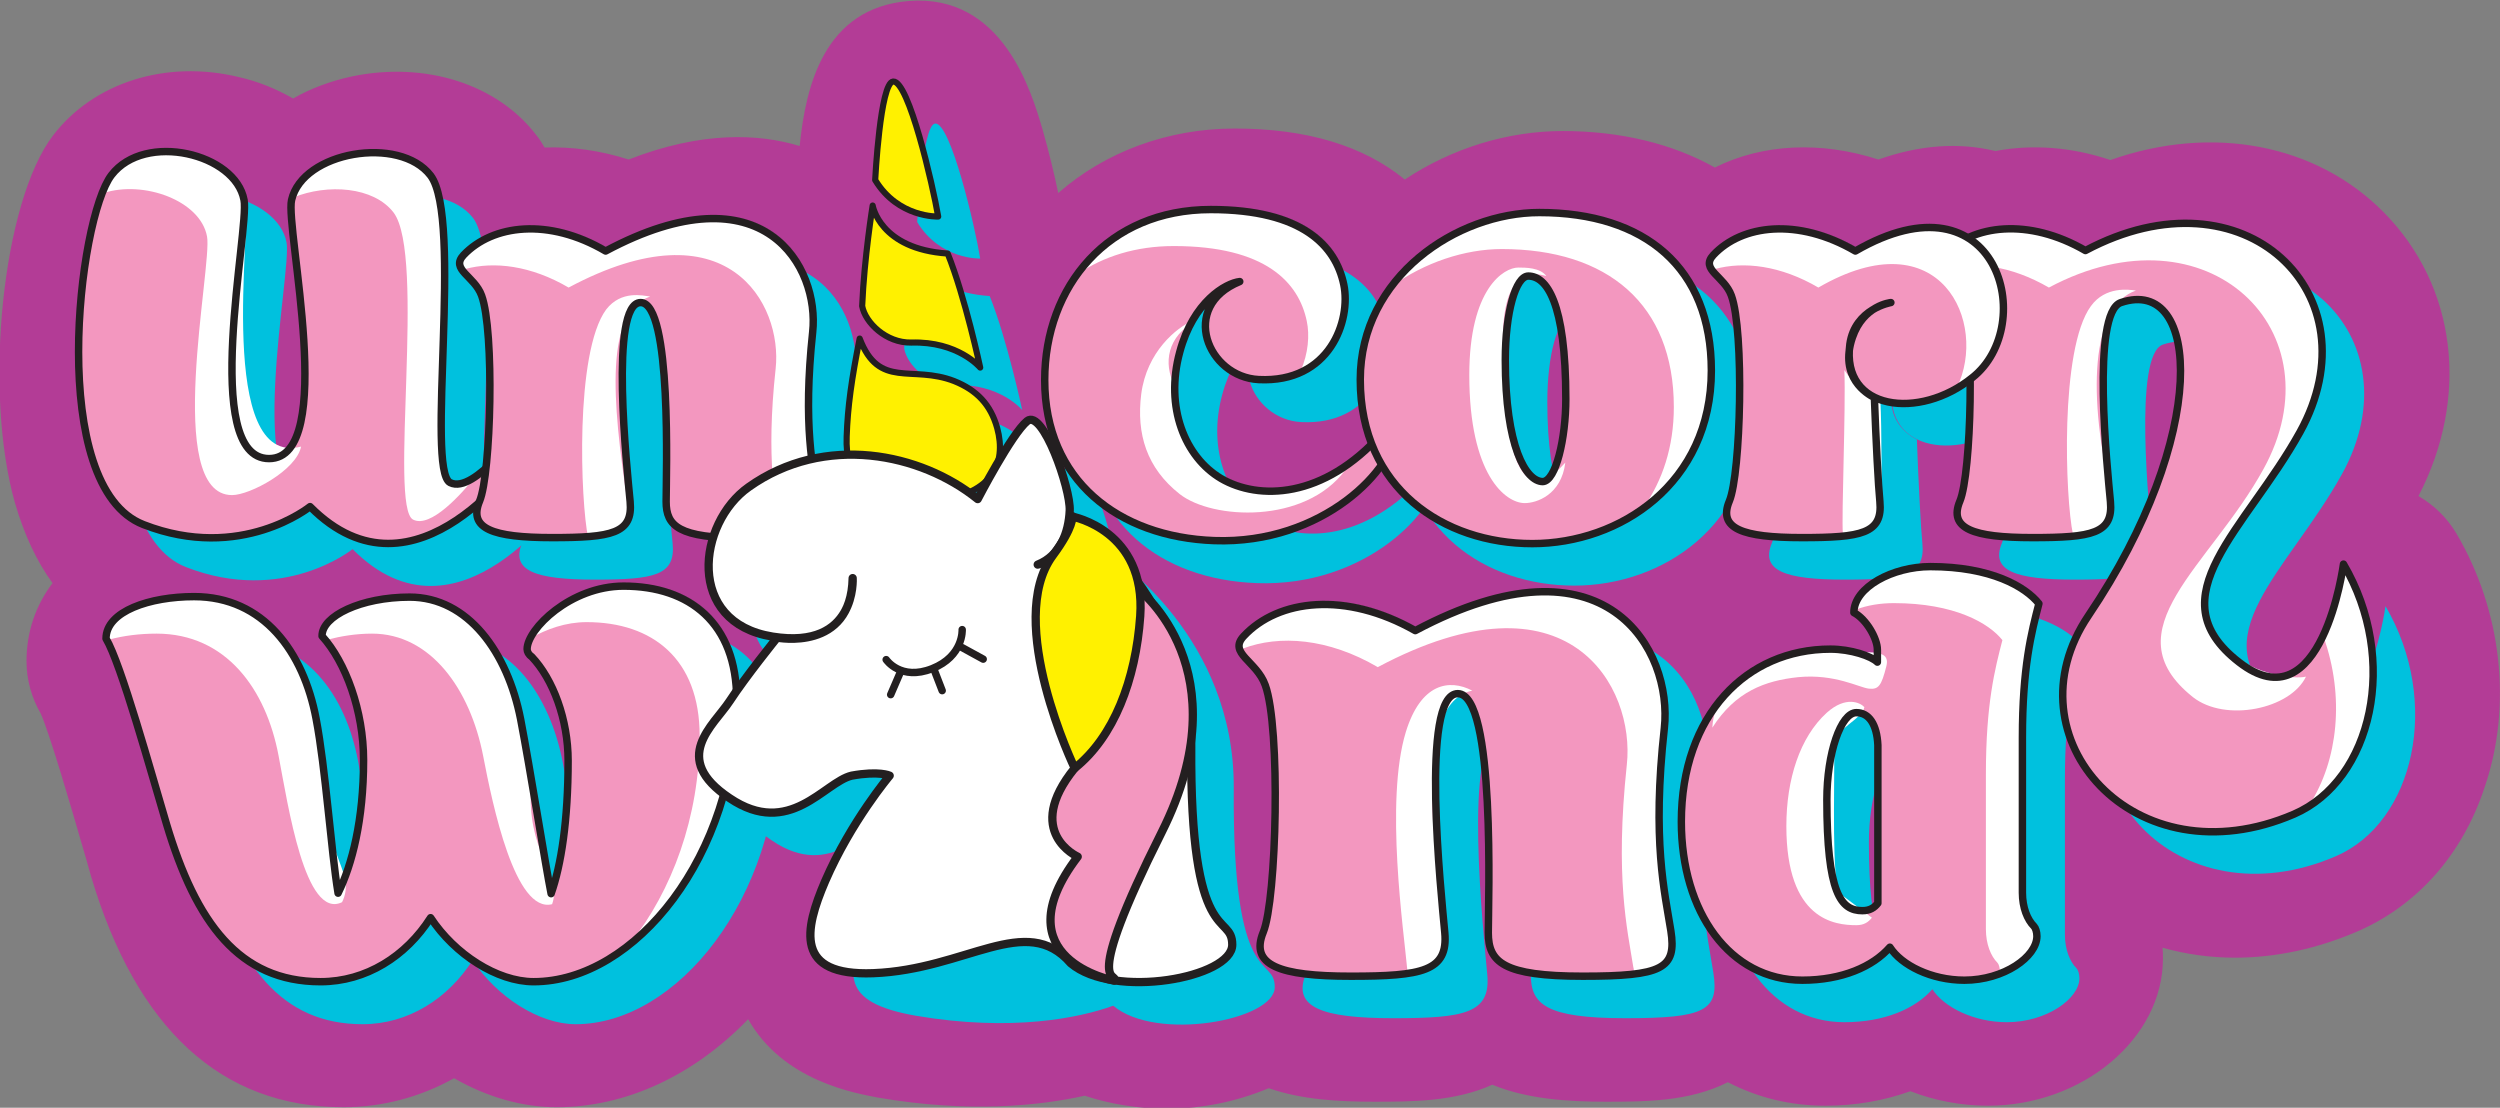 <?xml version="1.0" encoding="utf-8"?>
<!-- Generator: Adobe Illustrator 21.0.0, SVG Export Plug-In . SVG Version: 6.00 Build 0)  -->
<svg version="1.1" id="图层_1" xmlns="http://www.w3.org/2000/svg" xmlns:xlink="http://www.w3.org/1999/xlink" x="0px" y="0px"
	 viewBox="0 0 499.9 221.5" style="enable-background:new 0 0 499.9 221.5;" xml:space="preserve">
<rect x="0" y="0" width="499.9" height="221.5" fill="#808080" stroke="none"/>
<style type="text/css">
	.st0{fill:#B33C96;}
	.st1{fill:#00C1DE;}
	.st2{fill:#F397BF;}
	.st3{fill:#FFFFFF;}
	.st4{fill:none;stroke:#231F20;stroke-width:1.489;stroke-linecap:round;stroke-linejoin:round;stroke-miterlimit:10;}
	.st5{fill:#FFF100;stroke:#231F20;stroke-width:1.229;stroke-linecap:round;stroke-linejoin:round;stroke-miterlimit:10;}
	.st6{fill:#FFFFFF;stroke:#231F20;stroke-width:1.655;stroke-linecap:round;stroke-linejoin:round;stroke-miterlimit:10;}
	.st7{fill:#F397BF;stroke:#231F20;stroke-width:1.655;stroke-linecap:round;stroke-linejoin:round;stroke-miterlimit:10;}
	.st8{fill:#FFF100;stroke:#231F20;stroke-width:1.655;stroke-linecap:round;stroke-linejoin:round;stroke-miterlimit:10;}
</style>
<g>
	<g>
		<path class="st0" d="M491.2,106.7L491.2,106.7c-1.9-3.2-4.5-5.7-7.6-7.5c10.3-19.9,7.6-42-6.9-56.7C463.2,28.8,442.4,24.8,422,32
			c-7.7-2.6-15.6-3.2-23-1.8c-7.4-1.8-15.2-1.2-23.4,1.7c-11.4-3.7-23.1-3.2-32.7,1.6c-8.5-4.8-19-7.3-30.4-7.3
			c-11,0-22.1,3.4-31.6,9.7c-8.3-6.8-19.7-10.2-34-10.2c-13.3,0-25.8,4.6-35.3,12.9c-0.8-3.9-1.9-8.4-3.1-12.6
			c-2.2-7.5-7.9-27.3-26.8-25.8c-16.9,1.4-20.6,17-21.8,29c-8.2-2.5-19.6-3-34.2,2.7c-5.6-1.8-11.3-2.6-16.8-2.4
			c-0.5-0.8-1-1.7-1.6-2.4c-7.8-10.3-22.3-14.9-37-11.8c-4.2,0.9-8.2,2.4-11.7,4.4c-3.3-1.9-6.9-3.4-10.9-4.3
			c-14.5-3.5-29,1.1-37.1,11.7c-10.1,13.2-14,51-7.6,73.5c1.8,6.2,4.3,11.6,7.5,16c-3.4,4.5-5.2,9.8-5.2,15.6c0,3.7,1,7.3,2.8,10.4
			c1.7,3.6,6.6,20.4,8.2,26c0.7,2.4,1.4,4.7,1.9,6.6c9.1,30.6,26.1,46.2,50.5,46.2c7.7,0,15.3-2,22.1-5.8c6.6,3.8,13.7,5.8,20.5,5.8
			c13.8,0,27.4-6.3,38.3-17.6c7,12.4,21.4,14.8,26.1,15.7c18.1,3.1,32.2,1.6,41.2-0.4c5.1,1.7,10.8,2.6,16.4,2.6
			c7.1,0,13.9-1.4,20.4-4.1c6.6,2.3,14,2.7,21,2.7c7.6,0,16.2,0,23.7-3.4c7,2.9,15.3,3.4,22.6,3.4c7.9,0,16.8,0,24.5-3.9
			c6,3.1,12.5,4.7,19.5,4.7c6,0,11.7-1,17-2.9c4.9,1.9,10.2,2.9,15.5,2.9c19,0,35-13.5,35-29.4c0-0.7,0-1.5-0.1-2.2
			c4.6,1.3,9.5,2,14.5,2c8.2,0,16.5-1.8,24.6-5.3c11.9-5.2,21-15.4,25.4-29C502.4,140.9,500.2,122,491.2,106.7z"/>
		<g>
			<path class="st1" d="M57.3,48.5c1.1,5.8-8.8,51.7,5,51.7s3.2-46.1,4.5-51.7c2.2-9.7,21.6-13,27.8-4.9c6.5,8.6-1,58.9,3.9,61.4
				c4.9,2.5,14.6-11.4,14.6-11.4v5.6c0,0-21.4,32-42.6,10.6c0,0-13.8,11.2-33.3,3.6c-19.4-7.5-13.1-61.2-6.4-69.9
				S55.6,39.2,57.3,48.5z"/>
			<path class="st1" d="M101.2,59.4c-2.7,2.9,2.2,4.2,3.6,8.1c2.6,7.1,1.9,35.6-0.4,41.1c-2.3,5.5,2.6,7.3,14.5,7.3
				s16.2-0.8,15.6-7.2c-0.6-6.4-4.2-39.8,2.1-39.8s5.1,34.9,5.1,39.8s2.5,7.3,15.7,7.3s15.7-1.2,14.7-7.5S169,93.6,171,74.8
				c1.4-12.9-9.6-33.2-41.4-16.2C118.1,51.9,106.9,53.3,101.2,59.4z"/>
			<path class="st1" d="M257.2,135.6c-3.2,3.4,2.6,5,4.3,9.8c3.1,8.5,2.3,42.8-0.4,49.4s3.2,8.8,17.5,8.8c14.3,0,19.5-1,18.8-8.7
				s-5-47.8,2.6-47.8c7.6,0,6.1,41.9,6.1,47.8c0,5.9,3,8.7,18.9,8.7s18.8-1.5,17.6-9.1c-1.2-7.6-3.8-17.9-1.3-40.5
				c1.7-15.5-11.5-39.9-49.8-19.5C277.5,126.6,264.1,128.3,257.2,135.6z"/>
			<path class="st1" d="M284.9,95.1c4.4-4.9,2.8-7.9,2.8-1.2c0,8.2-14.7,23.5-36.4,22.7c-19.2-0.7-33.9-12.1-33.9-32.1
				c0-18.8,12.7-34.1,33.2-34.1c18.4,0,25,7.3,26.6,15c1.5,7.2-2.8,19.7-17,19c-10.2-0.5-16-14.6-3.8-19.6c-2.8,0.3-9.3,4-12,14.1
				c-3,11,1,21,8.3,25.3C260.1,108.5,273,108.3,284.9,95.1z"/>
			<path class="st1" d="M397.1,59.4c-2.7,2.9,2.2,4.2,3.6,8.1c2.6,7.1,1.9,35.6-0.4,41.1c-2.3,5.5,2.6,7.3,14.5,7.3
				c11.9,0,16.2-0.8,15.6-7.2c-0.6-6.4-3.9-37.8,2.1-39.8c16-5.4,17.8,26.6-6.5,62.6c-16.5,24.4,9.3,53.4,41.1,39.7
				c15.7-6.8,21.1-30.9,9.9-50c0,0-4.3,32.5-20.9,19.6c-16.9-13.1,1.4-26.5,12.2-46c15.2-27.5-11-53.3-42.9-36.3
				C414,51.9,402.8,53.3,397.1,59.4z"/>
			<path class="st1" d="M379.5,58.6c-11.5-6.7-22.7-5.3-28.4,0.8c-2.7,2.9,2.2,4.2,3.6,8.1c2.6,7.1,1.9,35.6-0.4,41.1
				c-2.3,5.5,2.6,7.3,14.5,7.3c11.9,0,16.2-0.8,15.6-7.2c-0.3-2.9-0.8-12.4-1.1-20.8c-1.4-0.7-7.1-4-4.4-12c2.2-6.5,7.7-7,7.7-7
				s-7.2,1.2-8.2,8.3c-1.8,13.3,13.9,15.3,24.5,6.7C416.2,73.5,407.9,42.1,379.5,58.6z"/>
			<path class="st1" d="M314.8,117.1c-17.7,0-34.4-11-34.4-32.8c0-20.6,19.4-33.4,35.8-33.4c21.1,0,34.4,11,34.4,31.6
				C350.6,105.1,332.4,117.1,314.8,117.1z M321.5,88.2c0-19.5-3.9-24.6-7.5-24.6c-2.5,0-4.6,7.2-4.6,16.8c0,17.3,4.1,24.3,7.5,24.3
				C319.6,104.7,321.5,96.2,321.5,88.2z"/>
			<path class="st1" d="M90.3,127.9c11.7,0,19.6,11.1,22.2,24.4c1.9,9.9,5,29.4,6.1,34.9c2-5.7,3.4-14.6,3.4-26.6
				c0-8.2-3-16.3-7.3-20.8c-0.6-0.4-0.9-1-0.9-1.5c0-4,8.7-12.6,19.3-12.6c13.2,0,22.6,7.4,22.6,22.7c0,31.1-20.3,56.4-40.6,56.4
				c-7.3,0-15.8-5.5-20.6-12.8c-4.9,7.7-12.9,12.8-22,12.8c-16.3,0-24.9-11.8-30.8-31.5c-3.1-10.4-9.1-32.1-12.1-37.1
				c0-5.5,8.8-8.4,17.6-8.4c13.9,0,21.9,11.1,24.4,24.4c1.9,9.9,3,26.4,4.4,34.9c2.8-5.7,5.1-14.6,5.1-26.6c0-9.9-3.6-19.6-8.3-24.8
				C72.7,131.6,80.6,127.9,90.3,127.9z"/>
			<g>
				<path class="st1" d="M394.5,121.7c12.1,0,19,4,21.7,7.4c-1.5,5.8-3.3,12.7-3.3,26.8v31c0,3,1,5.4,2.3,6.7c0.3,0.3,0.6,1.1,0.6,2
					c0,4.1-6.6,8.8-14.5,8.8c-6.6,0-12.6-3-14.9-6.6c-3.4,3.9-9.6,6.6-17.6,6.6c-14.5,0-24.2-13.6-24.2-31.7
					c0-21.4,13.1-34.5,29.8-34.5c4.1,0,8.2,1.4,9.4,2.6v-2.5c0-2.2-2.2-6.1-4.7-7.4C379.1,125.8,387,121.7,394.5,121.7z
					 M383.9,157.5c-0.2-4.2-1.8-6.5-4.3-6.5c-3.1,0-5.9,8.1-5.9,17.4c0,18.8,2.8,22.2,7.1,22.2c1.5,0,2.4-0.6,3.1-1.5V157.5z"/>
			</g>
			<g>
				<path class="st1" d="M207.8,94c-1.3-4.7-4.1-7.6-8.6-9.4c-8.5-3.3-15,1.7-18.9-8.5c-1.6,8-2.4,13.6-2.6,19.6
					c-0.3,8.1,3.3,14.1,16.3,13C207,107.7,209.8,101.1,207.8,94z"/>
				<path class="st1" d="M204.4,82c0,0-3-14.1-6.5-22.8c-13.6-0.9-15-9.6-15-9.6s-1.7,10.5-2.1,20.1c0.6,3.3,4.8,7.4,9.8,7.3
					C200,76.6,204.4,82,204.4,82z"/>
				<path class="st1" d="M196,51.7c0,0-8,0.3-12.6-7.3c0,0,1-19.5,3.6-19.7C190.1,24.5,195,45.4,196,51.7z"/>
			</g>
			<path class="st1" d="M186.4,163.6c0,0-7.7,9.1-12.9,21.1c-4.2,9.8-5.8,15.7,9.6,18.4c19.3,3.3,32.9,0.4,39.5-2
				c8.6,7.3,32.3,2.9,32.3-3.7s-8.5,1-8.2-39.8c0.2-30.2-23.8-45.9-23.8-45.9c-1.6,8.6-6.9,9.7-6.9,9.7c4.5-1.8,6.2-6.4,6.4-10.8
				c0.2-4.4-5.4-20.4-8.5-17.9c-3.1,2.5-9.9,15.6-9.9,15.6c-11.4-9.2-30.6-13.2-45.8-2.4c-10.2,7.2-12.7,27.1,4.8,29.9
				c16.9,2.7,16-11.7,16-11.7c-0.3,14.8-15.1,11.9-15.1,11.9s-6.3,7.8-9.5,12.7c-3.2,4.9-12,11.4,0,19.4c12,8.1,18.9-3.2,24.4-4.5
				C184.3,162.6,186.4,163.6,186.4,163.6z"/>
		</g>
		<g>
			<path class="st2" d="M48.8,40c1.1,5.8-8.8,51.7,5,51.7S57,45.6,58.3,40c2.2-9.7,21.6-13,27.8-4.9c6.5,8.6-1,58.9,3.9,61.4
				c4.9,2.5,14.6-11.4,14.6-11.4v5.6c0,0-21.4,32-42.6,10.6c0,0-13.8,11.2-33.3,3.6c-19.4-7.5-13.1-61.2-6.4-69.9S47.1,30.7,48.8,40
				z"/>
			<g>
				<path class="st3" d="M78.7,42.5c6.5,8.6-1,58.9,3.9,61.4c3.5,1.8,9.7-5.1,12.7-8.9c-1.8,1.2-3.6,1.8-5,1.1
					c-4.9-2.5,2.6-52.8-3.9-61.4c-6.2-8.2-25.5-4.9-27.8,4.8C65.5,36.7,74.7,37.3,78.7,42.5z"/>
				<path class="st3" d="M41.4,47.3c1.1,5.8-8.8,51.7,5,51.7c3.6,0,12.9-5,13.8-9.7c-17,4.4-10-44.1-11-49.7
					c-1.7-9.3-20-13.5-26.6-4.9c-0.7,0.9-1.3,2.2-1.9,3.9C28.7,36,40.1,40.1,41.4,47.3z"/>
			</g>
			<path class="st4" d="M48.8,40c1.1,5.8-8.8,51.7,5,51.7S57,45.6,58.3,40c2.2-9.7,21.6-13,27.8-4.9c6.5,8.6-1,58.9,3.9,61.4
				c4.9,2.5,14.6-11.4,14.6-11.4v5.6c0,0-21.4,32-42.6,10.6c0,0-13.8,11.2-33.3,3.6c-19.4-7.5-13.1-61.2-6.4-69.9S47.1,30.7,48.8,40
				z"/>
		</g>
		<g>
			<path class="st2" d="M92.7,51c-2.7,2.9,2.2,4.2,3.6,8.1c2.6,7.1,1.9,35.6-0.4,41.1c-2.3,5.5,2.6,7.3,14.5,7.3s16.2-0.8,15.6-7.2
				s-4.2-39.8,2.1-39.8c6.3,0,5.1,34.9,5.1,39.8s2.5,7.3,15.7,7.3s15.7-1.2,14.7-7.5s-3.1-14.9-1.1-33.7
				c1.4-12.9-9.6-33.2-41.4-16.2C109.7,43.5,98.5,44.9,92.7,51z"/>
			<g>
				<path class="st3" d="M164,99.6c-1-6.3-3.1-14.9-1.1-33.7c1.4-12.9-9.6-33.2-41.4-16.2C110,43,98.8,44.4,93.1,50.5
					c-1.2,1.3-0.9,2.3-0.1,3.3c5.8-1.6,13.2-0.7,20.7,3.7c31.8-17,42.8,3.3,41.4,16.2c-2,18.4,0,27,1,33.3
					C163.5,106.4,164.9,104.6,164,99.6z"/>
				<path class="st3" d="M125.5,100.6c-3.2-20.9-4.5-38.2,4.5-41.3c-1.4-0.2-5.8-1.3-8.8,2.6c-6.3,8.6-5.1,38.6-3.6,45.6
					C123.7,107,126.2,105.3,125.5,100.6z"/>
			</g>
			<path class="st4" d="M92.7,51c-2.7,2.9,2.2,4.2,3.6,8.1c2.6,7.1,1.9,35.6-0.4,41.1c-2.3,5.5,2.6,7.3,14.5,7.3s16.2-0.8,15.6-7.2
				s-4.2-39.8,2.1-39.8c6.3,0,5.1,34.9,5.1,39.8s2.5,7.3,15.7,7.3s15.7-1.2,14.7-7.5s-3.1-14.9-1.1-33.7
				c1.4-12.9-9.6-33.2-41.4-16.2C109.7,43.5,98.5,44.9,92.7,51z"/>
		</g>
		<g>
			<path class="st2" d="M248.7,127.2c-3.2,3.4,2.6,5,4.3,9.8c3.1,8.5,2.3,42.8-0.4,49.4s3.2,8.8,17.5,8.8c14.3,0,19.5-1,18.8-8.7
				c-0.7-7.7-5-47.8,2.6-47.8c7.6,0,6.1,41.9,6.1,47.8c0,5.9,3,8.7,18.9,8.7c15.9,0,18.8-1.5,17.6-9.1c-1.2-7.6-3.8-17.9-1.3-40.5
				c1.7-15.5-11.5-39.9-49.8-19.5C269.1,118.2,255.6,119.8,248.7,127.2z"/>
			<g>
				<path class="st3" d="M294.4,138.1c-4.6-2.4-10.3-1.5-13.3,8.3c-4.2,13.8-0.4,39.8,0.3,47.5c0,0.1,0,0.3,0,0.4
					c6-0.8,8.2-2.9,7.8-8.2C288.8,181.1,280.4,140.9,294.4,138.1z"/>
				<path class="st3" d="M334.4,185.6c-1.2-7.6-3.8-17.9-1.3-40.5c1.7-15.5-11.5-39.9-49.8-19.5c-13.8-8-27.3-6.4-34.2,1
					c-1.1,1.2-1.1,2.1-0.6,3.1c7.3-2.8,17.1-2.1,27,3.7c38.3-20.4,51.5,4,49.8,19.5c-2.4,22.6,0.1,32.9,1.3,40.5
					c0.1,0.3,0.1,0.6,0.1,0.9C333.9,193.5,335.3,191.3,334.4,185.6z"/>
			</g>
			<path class="st4" d="M248.7,127.2c-3.2,3.4,2.6,5,4.3,9.8c3.1,8.5,2.3,42.8-0.4,49.4s3.2,8.8,17.5,8.8c14.3,0,19.5-1,18.8-8.7
				c-0.7-7.7-5-47.8,2.6-47.8c7.6,0,6.1,41.9,6.1,47.8c0,5.9,3,8.7,18.9,8.7c15.9,0,18.8-1.5,17.6-9.1c-1.2-7.6-3.8-17.9-1.3-40.5
				c1.7-15.5-11.5-39.9-49.8-19.5C269.1,118.2,255.6,119.8,248.7,127.2z"/>
		</g>
		<g>
			<path class="st2" d="M276.4,86.6c4.4-4.9,2.8-7.9,2.8-1.2c0,8.2-14.7,23.5-36.4,22.7c-19.2-0.7-33.9-12.1-33.9-32.1
				c0-18.8,12.7-34.1,33.2-34.1c18.4,0,25,7.3,26.6,15c1.5,7.2-2.8,19.7-17,19c-10.2-0.5-16-14.6-3.8-19.6c-2.8,0.3-9.3,4-12,14.1
				c-3,11,1,21,8.3,25.3C251.6,100,264.6,99.9,276.4,86.6z"/>
			<g>
				<path class="st3" d="M234.7,49.2c18.4,0,25,7.3,26.6,15c0.6,2.8,0.3,6.5-1.2,9.9c7.8-3.3,10.2-12.1,9-17.7
					c-1.6-7.7-8.2-15-26.6-15c-12,0-21.3,5.3-27,13.4C220.6,51.3,227.1,49.2,234.7,49.2z"/>
				<path class="st3" d="M244.6,95.2c-5.5-3.2-9.1-9.7-9.3-17.4c-2.6-4.1-2.4-9.7,2.9-13.1c0.1-0.2,0.2-0.4,0.3-0.6
					c-3.2,1.4-9.2,6.2-10.3,14.7c-1,8,1.1,14.8,7.7,20c6.5,5.1,25,6.1,33.1-4.8c0.6-0.8,1.2-1.5,1.6-2.1
					C260.7,99.3,250.7,98.8,244.6,95.2z"/>
				<path class="st3" d="M279.8,81.2C279.9,81,279.9,81,279.8,81.2L279.8,81.2z"/>
			</g>
			<path class="st4" d="M276.4,86.6c4.4-4.9,2.8-7.9,2.8-1.2c0,8.2-14.7,23.5-36.4,22.7c-19.2-0.7-33.9-12.1-33.9-32.1
				c0-18.8,12.7-34.1,33.2-34.1c18.4,0,25,7.3,26.6,15c1.5,7.2-2.8,19.7-17,19c-10.2-0.5-16-14.6-3.8-19.6c-2.8,0.3-9.3,4-12,14.1
				c-3,11,1,21,8.3,25.3C251.6,100,264.6,99.9,276.4,86.6z"/>
		</g>
		<g>
			<path class="st2" d="M388.7,51c-2.7,2.9,2.2,4.2,3.6,8.1c2.6,7.1,1.9,35.6-0.4,41.1c-2.3,5.5,2.6,7.3,14.5,7.3s16.2-0.8,15.6-7.2
				c-0.6-6.4-3.9-37.8,2.1-39.8c16-5.4,17.8,26.6-6.5,62.6c-16.5,24.4,9.3,53.4,41.1,39.7c15.7-6.8,21.1-30.9,9.9-50
				c0,0-4.3,32.5-20.9,19.6c-16.9-13.1,1.4-26.5,12.2-46c15.2-27.5-11-53.3-42.9-36.3C405.6,43.5,394.4,44.9,388.7,51z"/>
			<g>
				<path class="st3" d="M469,112.3c0,0-1.1,8.4-4.4,15c4.3,12,2.9,24.8-2.8,33.6C475.3,152.7,479.5,130.3,469,112.3z"/>
				<path class="st3" d="M409.7,57.5c31.8-17,58.1,8.8,42.9,36.3c-10.7,19.5-30.9,32.2-14.1,45.6c6.5,5.1,19.5,2.4,22.6-4.1
					c-2.5,0.6-9.4-0.6-12.9-3.3c-16.9-13.1,1.4-26.5,12.2-46c15.2-27.5-11-53.3-42.9-36.3c-11.5-6.7-22.7-5.3-28.4,0.8
					c-1.2,1.3-0.9,2.3-0.1,3.3C394.8,52.2,402.1,53.1,409.7,57.5z"/>
				<path class="st3" d="M422.4,99.9c-5.1-20.8-4.3-38.7,4.7-41.8c-1.4-0.2-6.1-0.9-9,3.1c-6.3,8.6-5.1,38.6-3.6,45.6
					C420.6,106.3,423.5,104.5,422.4,99.9z"/>
			</g>
			<path class="st4" d="M388.7,51c-2.7,2.9,2.2,4.2,3.6,8.1c2.6,7.1,1.9,35.6-0.4,41.1c-2.3,5.5,2.6,7.3,14.5,7.3s16.2-0.8,15.6-7.2
				c-0.6-6.4-3.9-37.8,2.1-39.8c16-5.4,17.8,26.6-6.5,62.6c-16.5,24.4,9.3,53.4,41.1,39.7c15.7-6.8,21.1-30.9,9.9-50
				c0,0-4.3,32.5-20.9,19.6c-16.9-13.1,1.4-26.5,12.2-46c15.2-27.5-11-53.3-42.9-36.3C405.6,43.5,394.4,44.9,388.7,51z"/>
		</g>
		<g>
			<path class="st2" d="M371,50.2c-11.5-6.7-22.7-5.3-28.4,0.8c-2.7,2.9,2.2,4.2,3.6,8.1c2.6,7.1,1.9,35.6-0.4,41.1
				c-2.3,5.5,2.6,7.3,14.5,7.3c11.9,0,16.2-0.8,15.6-7.2c-0.3-2.9-0.8-12.4-1.1-20.8c-1.4-0.7-7.1-4-4.4-12c2.2-6.5,7.7-7,7.7-7
				s-7.2,1.2-8.2,8.3c-1.8,13.3,13.9,15.3,24.5,6.7C407.7,65,399.5,33.7,371,50.2z"/>
			<g>
				<path class="st3" d="M376,80.1c-3,0.4-7.2-6.1-7.2-6.1c0.3,7.8-0.6,29.2-0.3,32.8c6-0.6,8.3-2.2,7.8-7
					C376.2,98,376.3,85.5,376,80.1z"/>
				<path class="st3" d="M371.4,49.7c-11.5-6.7-22.7-5.3-28.4,0.8c-1.2,1.3-0.9,2.3-0.1,3.3c5.8-1.6,13.2-0.7,20.7,3.7
					c24.5-14.2,34,7.1,27.7,20c1.2-0.7,2.4-1.4,3.5-2.3C408.1,64.6,399.8,33.2,371.4,49.7z"/>
			</g>
			<path class="st4" d="M371,50.2c-11.5-6.7-22.7-5.3-28.4,0.8c-2.7,2.9,2.2,4.2,3.6,8.1c2.6,7.1,1.9,35.6-0.4,41.1
				c-2.3,5.5,2.6,7.3,14.5,7.3c11.9,0,16.2-0.8,15.6-7.2c-0.3-2.9-0.8-12.4-1.1-20.8c-1.4-0.7-7.1-4-4.4-12c2.2-6.5,7.7-7,7.7-7
				s-7.2,1.2-8.2,8.3c-1.8,13.3,13.9,15.3,24.5,6.7C407.7,65,399.5,33.7,371,50.2z"/>
		</g>
		<g>
			<path class="st2" d="M306.4,108.7c-17.7,0-34.4-11-34.4-32.8c0-20.6,19.4-33.4,35.8-33.4c21.1,0,34.4,11,34.4,31.6
				C342.2,96.7,323.9,108.7,306.4,108.7z M313.1,79.8c0-19.5-3.9-24.6-7.5-24.6c-2.5,0-4.6,7.2-4.6,16.8c0,17.3,4.1,24.3,7.5,24.3
				C311.1,96.2,313.1,87.7,313.1,79.8z"/>
			<g>
				<path class="st3" d="M303.6,53.5c-2.9,0-9.8,4.2-9.8,21.5c0,19.9,7.2,25.6,11.1,25.6c2.3,0,7.3-1.6,8.1-8.1
					c-11.8,13.4-12.5-14-12.5-24.4c0-10.3,3-14.6,8.7-12.9C308,53.5,305,53.5,303.6,53.5z"/>
				<path class="st3" d="M308.1,42c-10.8,0-22.9,5.6-29.9,15.3c6.6-4.8,14.7-7.5,22.1-7.5c21.1,0,34.4,11,34.4,31.6
					c0,8-2.3,14.7-6,20c8.1-5.8,13.8-15.1,13.8-27.8C342.5,53,329.1,42,308.1,42z"/>
			</g>
			<path class="st4" d="M306.4,108.7c-17.7,0-34.4-11-34.4-32.8c0-20.6,19.4-33.4,35.8-33.4c21.1,0,34.4,11,34.4,31.6
				C342.2,96.7,323.9,108.7,306.4,108.7z M313.1,79.8c0-19.5-3.9-24.6-7.5-24.6c-2.5,0-4.6,7.2-4.6,16.8c0,17.3,4.1,24.3,7.5,24.3
				C311.1,96.2,313.1,87.7,313.1,79.8z"/>
		</g>
		<g>
			<path class="st2" d="M81.9,119.4c11.7,0,19.6,11.1,22.2,24.4c1.9,9.9,5,29.4,6.1,34.9c2-5.7,3.4-14.6,3.4-26.6
				c0-8.2-3-16.3-7.3-20.8c-0.6-0.4-0.9-1-0.9-1.5c0-4,8.7-12.6,19.3-12.6c13.2,0,22.6,7.4,22.6,22.7c0,31.1-20.3,56.4-40.6,56.4
				c-7.3,0-15.8-5.5-20.6-12.8c-4.9,7.7-12.9,12.8-22,12.8c-16.3,0-24.9-11.8-30.8-31.5c-3.1-10.4-9.1-32.1-12.1-37.1
				c0-5.5,8.8-8.4,17.6-8.4c13.9,0,21.9,11.1,24.4,24.4c1.9,9.9,3,26.4,4.4,34.9c2.8-5.7,5.1-14.6,5.1-26.6c0-9.9-3.6-19.6-8.3-24.8
				C64.3,123.2,72.2,119.4,81.9,119.4z"/>
			<g>
				<path class="st3" d="M74.4,126.7c11.7,0,19.6,11.1,22.2,24.4c1.9,9.9,6.4,31.6,13.8,29.7c2-5.7-4.3-9.4-4.3-21.4
					c0-8.2-3.1-22.4-5.5-27.3c-4-7.7-10.3-13.1-18.4-13.1c-9.7,0-17.6,3.8-17.6,7.8c0.3,0.3,0.6,0.7,0.9,1.1
					C68.2,127.2,71.2,126.7,74.4,126.7z"/>
				<path class="st3" d="M78.8,191.2c-0.1-0.1-0.1-0.2-0.2-0.3c-0.2,0.3-0.4,0.6-0.6,0.8C78.3,191.5,78.6,191.3,78.8,191.2z"/>
				<path class="st3" d="M125,116.7c-9.3,0-17.2,6.6-18.9,10.9c3.2-1.8,7-3.2,11.2-3.2c13.2,0,22.6,7.4,22.6,22.7
					c0,16.3-5.6,31.1-13.8,41.4c12.3-9.7,21.6-28.1,21.6-49.1C147.7,124.1,138.3,116.7,125,116.7z"/>
				<path class="st3" d="M31.3,126.7c13.9,0,21.9,11.1,24.4,24.4c1.9,9.9,5.3,32.9,12.7,29.3c2.8-5.7-3.2-9-3.2-21.1
					c0-9.9-3-22.4-6.2-28.4c-4.1-7.1-10.7-12-19.9-12c-8.7,0-17.6,2.9-17.6,8.4c0.1,0.2,0.2,0.4,0.3,0.6
					C24.7,127.1,28,126.7,31.3,126.7z"/>
			</g>
			<path class="st4" d="M81.9,119.4c11.7,0,19.6,11.1,22.2,24.4c1.9,9.9,5,29.4,6.1,34.9c2-5.7,3.4-14.6,3.4-26.6
				c0-8.2-3-16.3-7.3-20.8c-0.6-0.4-0.9-1-0.9-1.5c0-4,8.7-12.6,19.3-12.6c13.2,0,22.6,7.4,22.6,22.7c0,31.1-20.3,56.4-40.6,56.4
				c-7.3,0-15.8-5.5-20.6-12.8c-4.9,7.7-12.9,12.8-22,12.8c-16.3,0-24.9-11.8-30.8-31.5c-3.1-10.4-9.1-32.1-12.1-37.1
				c0-5.5,8.8-8.4,17.6-8.4c13.9,0,21.9,11.1,24.4,24.4c1.9,9.9,3,26.4,4.4,34.9c2.8-5.7,5.1-14.6,5.1-26.6c0-9.9-3.6-19.6-8.3-24.8
				C64.3,123.2,72.2,119.4,81.9,119.4z"/>
		</g>
		<g>
			<g>
				<path class="st2" d="M386,113.3c12.1,0,19,4,21.7,7.4c-1.5,5.8-3.3,12.7-3.3,26.8v31c0,3,1,5.4,2.3,6.7c0.3,0.3,0.6,1.1,0.6,2
					c0,4.1-6.6,8.8-14.5,8.8c-6.6,0-12.6-3-14.9-6.6c-3.4,3.9-9.6,6.6-17.5,6.6c-14.5,0-24.2-13.6-24.2-31.7
					c0-21.4,13.1-34.5,29.8-34.5c4.1,0,8.2,1.4,9.4,2.6v-2.5c0-2.2-2.2-6.1-4.7-7.4C370.7,117.4,378.5,113.3,386,113.3z M375.5,149
					c-0.2-4.2-1.8-6.5-4.3-6.5c-3.1,0-5.9,8.1-5.9,17.4c0,18.8,2.8,22.2,7.1,22.2c1.5,0,2.4-0.6,3.1-1.5V149z"/>
			</g>
			<g>
				<path class="st3" d="M365.3,142.5c-5.4,4.9-8.1,13.3-8.1,22.7c0,18.8,9.7,19.8,14,19.8c1.5,0,2.4-0.6,3.1-1.5l-6.5-4.9
					c-1.5-3-1-19.3-1-29.8c0-3,5.5-4.9,6-7.4C372,140.5,369.1,139.1,365.3,142.5z"/>
				<path class="st3" d="M404.8,178v-31c0-14.1,1.8-21,3.3-26.8c-2.8-3.4-9.6-7.4-21.7-7.4c-7.4,0-15.2,4-15.3,9.1
					c2.3-0.9,5-1.3,7.6-1.3c12.1,0,19,4,21.7,7.4c-1.5,5.8-3.3,12.7-3.3,26.8v31c0,3,1,5.4,2.3,6.7c0.3,0.3,0.5,1,0.5,1.9
					c4.6-1.7,7.8-4.8,7.8-7.7c0-0.9-0.2-1.7-0.6-2C405.8,183.4,404.8,181,404.8,178z"/>
				<path class="st3" d="M359.6,135.4c7.3-0.7,12.2,2.1,14.1,2.3s2.5-0.5,3.5-4.5s-4.8-2.3-9.8-2.9c0-0.1-1.4-0.5-3.9-0.4
					c-8.4,0.9-20.6,5.3-21.1,15.6C347,138.3,352.9,136.1,359.6,135.4z"/>
			</g>
			<g>
				<path class="st4" d="M386,113.3c12.1,0,19,4,21.7,7.4c-1.5,5.8-3.3,12.7-3.3,26.8v31c0,3,1,5.4,2.3,6.7c0.3,0.3,0.6,1.1,0.6,2
					c0,4.1-6.6,8.8-14.5,8.8c-6.6,0-12.6-3-14.9-6.6c-3.4,3.9-9.6,6.6-17.5,6.6c-14.5,0-24.2-13.6-24.2-31.7
					c0-21.4,13.1-34.5,29.8-34.5c4.1,0,8.2,1.4,9.4,2.6v-2.5c0-2.2-2.2-6.1-4.7-7.4C370.7,117.4,378.5,113.3,386,113.3z M375.5,149
					c-0.2-4.2-1.8-6.5-4.3-6.5c-3.1,0-5.9,8.1-5.9,17.4c0,18.8,2.8,22.2,7.1,22.2c1.5,0,2.4-0.6,3.1-1.5V149z"/>
			</g>
		</g>
		<g>
			<g>
				<path class="st5" d="M199.4,85.6c-1.3-4.7-4.1-7.6-8.6-9.4c-8.5-3.3-15,1.7-18.9-8.5c-1.6,8-2.4,13.6-2.6,19.6
					c-0.3,8.1,3.3,14.1,16.3,13C198.6,99.3,201.3,92.6,199.4,85.6z"/>
				<path class="st5" d="M196,73.5c0,0-3-14.1-6.5-22.8c-13.6-0.9-15-9.6-15-9.6s-1.7,10.5-2.1,20.1c0.6,3.3,4.8,7.4,9.8,7.3
					C191.6,68.2,196,73.5,196,73.5z"/>
				<path class="st5" d="M187.6,43.3c0,0-8,0.3-12.6-7.3c0,0,1-19.5,3.6-19.7C181.7,16.1,186.5,36.9,187.6,43.3z"/>
			</g>
			<path class="st6" d="M177.9,155.1c0,0-7.7,9.1-12.9,21.1c-4.2,9.8-6.1,19,9.6,18.4c18.6-0.7,30.6-12.3,39.5-2
				c8.6,7.3,32.3,2.9,32.3-3.7s-8.5,1-8.2-39.8c0.2-30.2-23.8-45.9-23.8-45.9c-1.6,8.6-6.9,9.7-6.9,9.7c4.5-1.8,6.2-6.4,6.4-10.8
				c0.2-4.4-5.4-20.4-8.5-17.9c-3.1,2.5-9.9,15.6-9.9,15.6c-11.4-9.2-30.6-13.2-45.8-2.4c-10.2,7.2-12.7,27.1,4.8,29.9
				c16.9,2.7,16-11.7,16-11.7c-0.3,14.8-15.1,11.9-15.1,11.9s-6.3,7.8-9.5,12.7c-3.2,4.9-12,11.4,0,19.4c12,8.1,18.9-3.2,24.4-4.5
				C175.8,154.1,177.9,155.1,177.9,155.1z"/>
			<g>
				<path class="st4" d="M177.2,131.9c0,0,2.9,4.3,9.2,1.8c6.3-2.5,6-7.8,6-7.8"/>
				<line class="st4" x1="188.4" y1="138.1" x2="186.7" y2="133.7"/>
				<line class="st4" x1="178.1" y1="138.9" x2="180" y2="134.5"/>
				<line class="st4" x1="196.6" y1="131.8" x2="192.4" y2="129.5"/>
			</g>
		</g>
		<path class="st7" d="M215.5,171.3c0,0-11-4.9-0.6-17.7c9.5-11.7,11.7-27,12.8-35.7c0,0,20.9,16,4.6,48.5s-8.6,27.8-9.5,29.7
			C222.8,196.1,199.9,191.8,215.5,171.3z"/>
		<path class="st8" d="M210.5,111.1c4.3-5.8,3.9-7.8,3.9-7.8s14.8,2.7,13.6,19.9c-0.9,12.8-5.3,24.2-13.1,30.4
			C214.9,153.6,200.8,124.3,210.5,111.1z"/>
	</g>
</g>
<g>
</g>
<g>
</g>
<g>
</g>
<g>
</g>
<g>
</g>
<g>
</g>
<g>
</g>
<g>
</g>
<g>
</g>
<g>
</g>
<g>
</g>
<g>
</g>
<g>
</g>
<g>
</g>
<g>
</g>
</svg>
